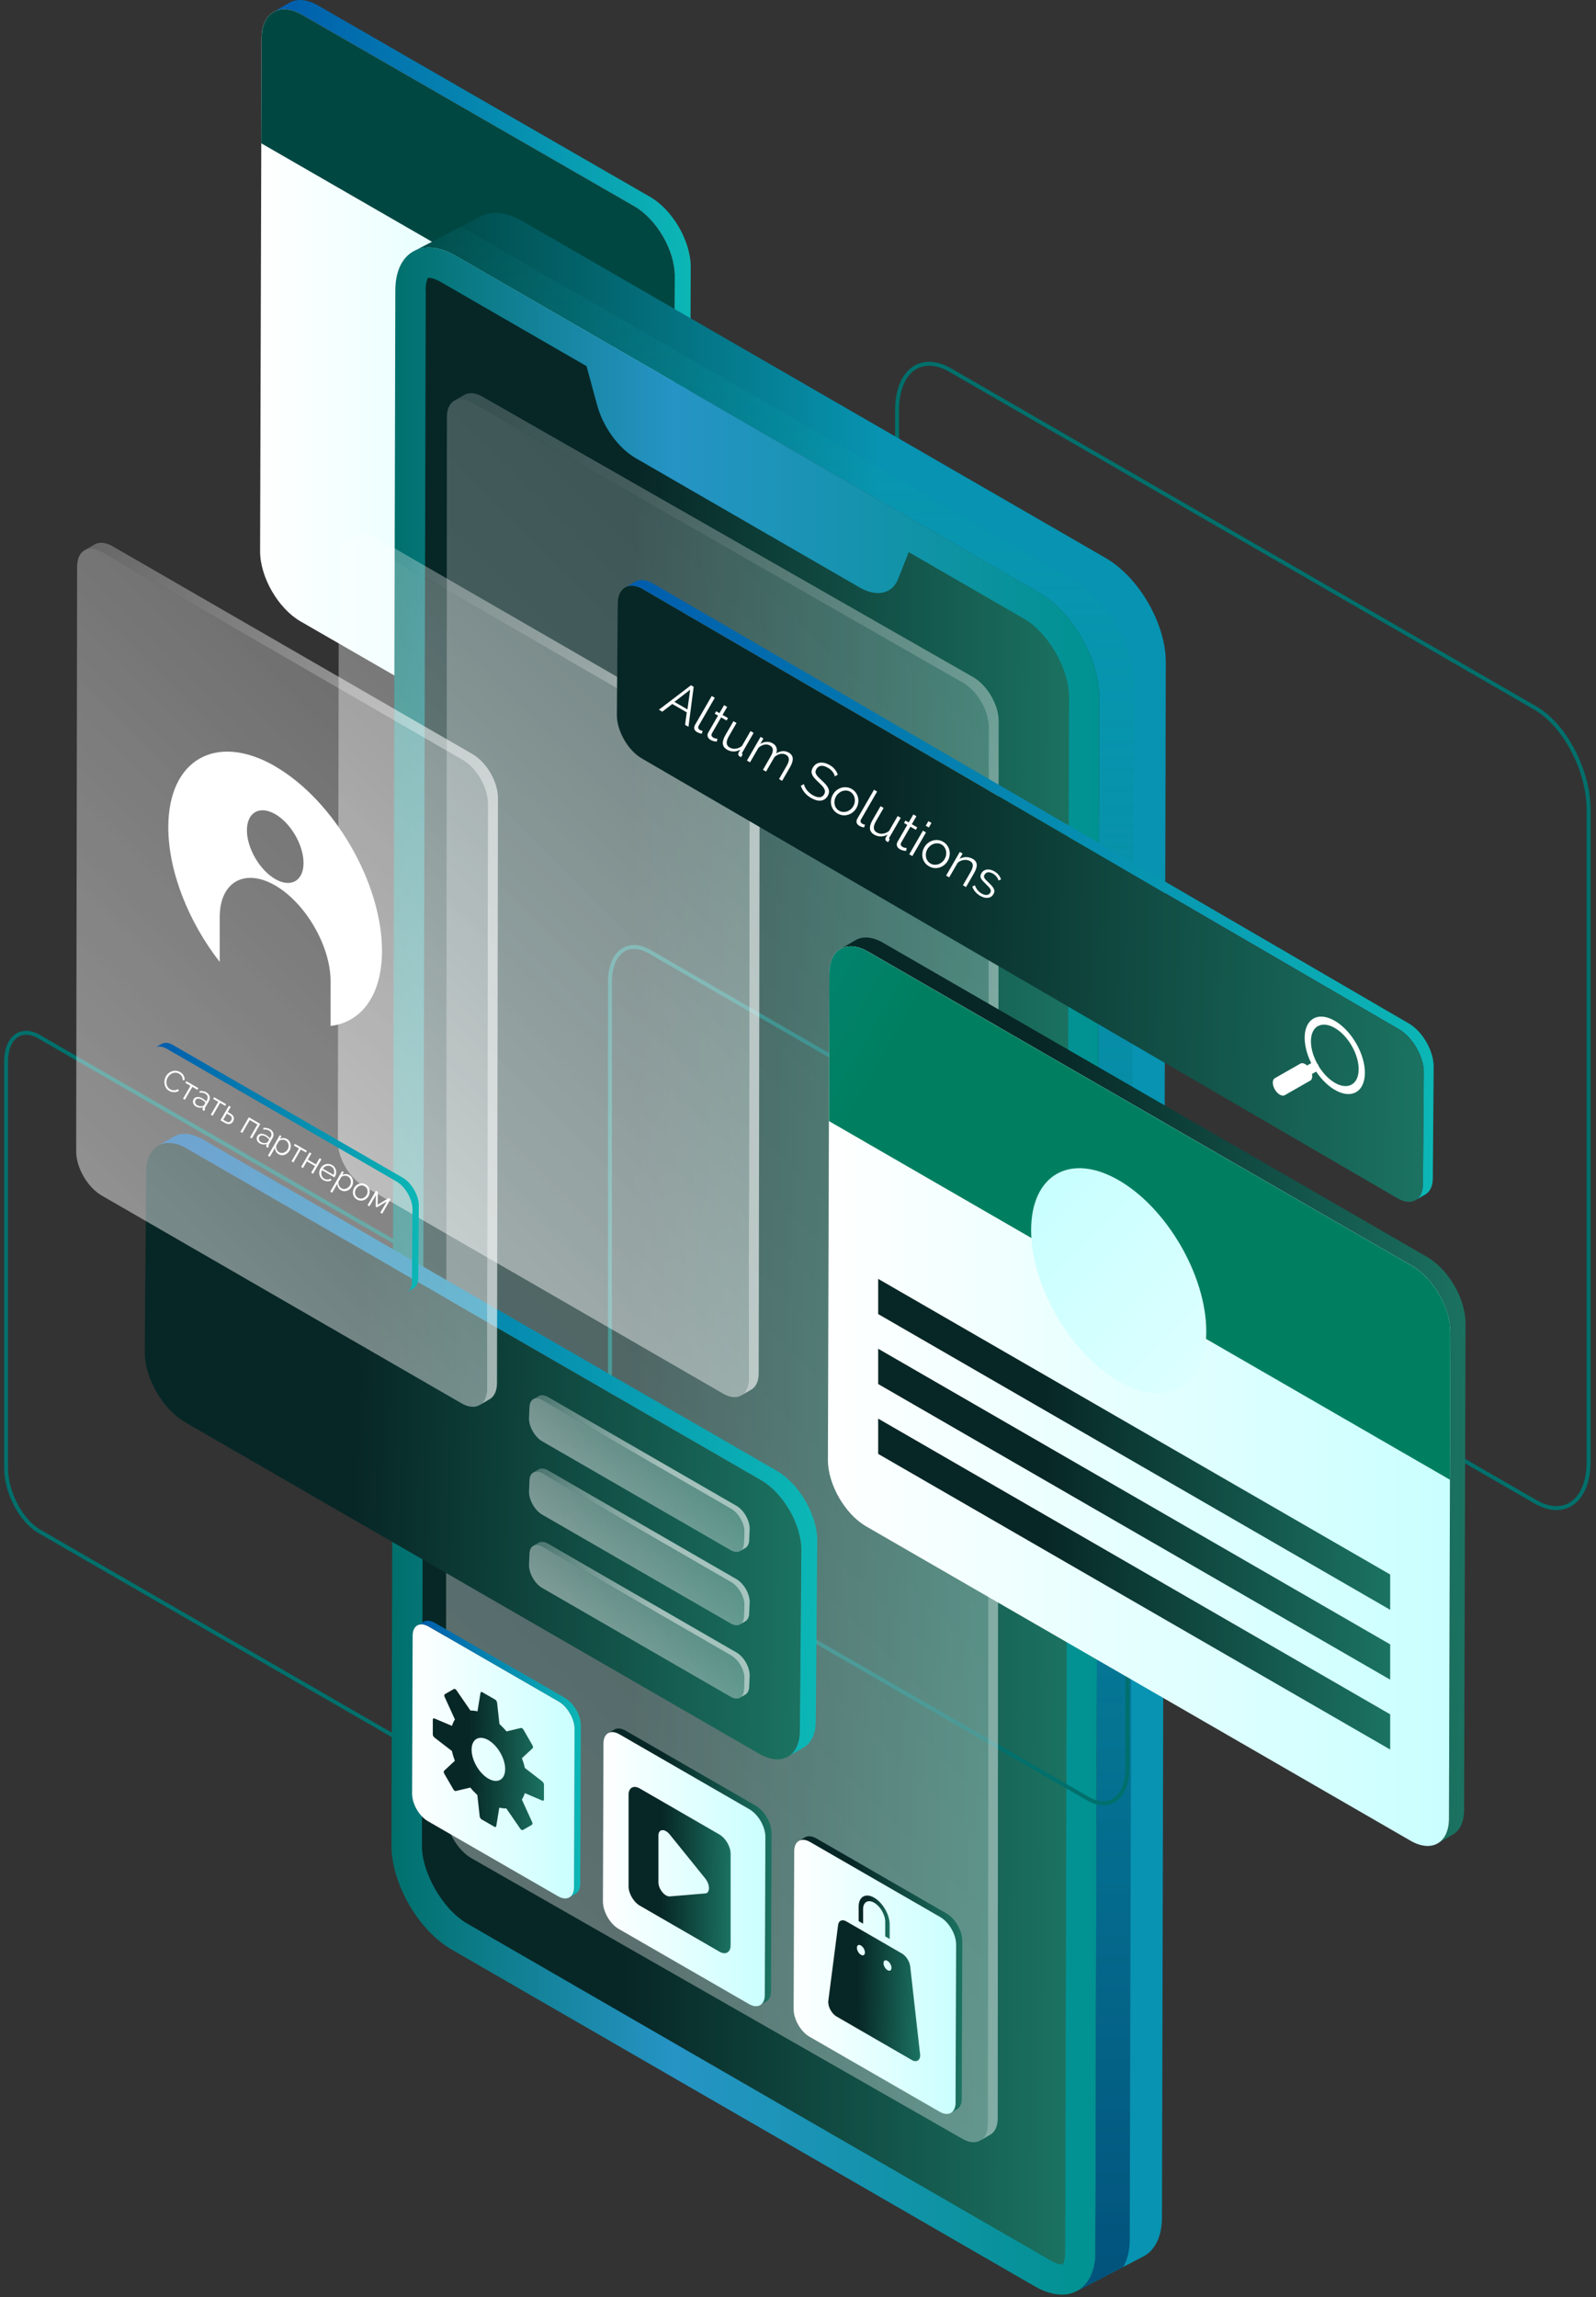 <?xml version="1.0" encoding="UTF-8"?> <svg xmlns="http://www.w3.org/2000/svg" width="262" height="377" viewBox="0 0 262 377" fill="none"><rect x="0" y="0" width="262" height="377" fill="#333333" stroke="none"/><path d="M45.181 125.762C35.49 120.163 27.627 124.642 27.627 135.761C27.627 143.058 31.012 151.398 36.069 157.858V150.497C36.069 144.757 40.162 142.415 45.168 145.31C50.174 148.206 54.267 155.271 54.267 161.011V168.373C59.325 167.768 62.709 163.328 62.709 156.031C62.709 144.911 54.846 131.36 45.155 125.762H45.181ZM45.181 144.268C42.62 142.788 40.535 139.197 40.535 136.263C40.535 133.329 42.607 132.132 45.181 133.612C47.742 135.092 49.827 138.683 49.827 141.617C49.827 144.564 47.755 145.748 45.181 144.268Z" fill="white"></path><path d="M156.001 190.997L252.046 246.452C256.872 249.232 260.785 246.285 260.785 239.85V132.878C260.785 126.444 256.872 118.979 252.046 116.199L156.001 60.745C151.175 57.965 147.263 60.912 147.263 67.347V174.318C147.263 180.753 151.175 188.217 156.001 190.997Z" stroke="#00706C" stroke-width="0.643" stroke-miterlimit="10"></path><path d="M6.444 251.304L66.274 285.846C69.273 287.583 71.718 285.743 71.718 281.727V215.089C71.718 211.087 69.286 206.428 66.274 204.69L6.444 170.149C3.445 168.411 1 170.252 1 174.267V240.905C1 244.908 3.432 249.566 6.444 251.304Z" stroke="#00706C" stroke-width="0.643" stroke-miterlimit="10"></path><path d="M47.497 0.451C48.707 -0.256 50.38 -0.154 52.233 0.915L106.749 32.329C110.429 34.453 113.402 39.587 113.389 43.822L113.145 128.04C113.145 130.137 112.398 131.617 111.202 132.325L108.576 133.844C109.773 133.149 110.519 131.669 110.519 129.558L110.764 45.34C110.764 41.106 107.804 35.971 104.123 33.848L49.608 2.433C47.755 1.365 46.082 1.262 44.872 1.97L47.497 0.451Z" fill="url(#paint0_linear_2041_1192)"></path><path d="M49.621 2.446C45.94 0.323 42.955 2.022 42.942 6.256L42.697 90.474C42.697 94.708 45.657 99.856 49.338 101.979L103.853 133.394C107.534 135.517 110.52 133.805 110.532 129.584L110.777 45.366C110.777 41.132 107.817 35.997 104.136 33.874L49.621 2.459V2.446Z" fill="url(#paint1_linear_2041_1192)"></path><path d="M49.622 2.446L104.137 33.861C107.817 35.984 110.79 41.119 110.777 45.353L110.7 62.611L42.878 23.514L42.955 6.256C42.955 2.022 45.954 0.323 49.634 2.446H49.622Z" fill="url(#paint2_linear_2041_1192)"></path><path d="M78.732 35.611C80.534 34.568 83.03 34.71 85.784 36.306L181.495 91.567C186.978 94.733 191.392 102.391 191.379 108.684L190.748 363.873C190.748 367.001 189.642 369.201 187.853 370.231L176.914 375.919C178.69 374.89 179.796 372.689 179.809 369.562L180.44 114.372C180.453 108.079 176.038 100.422 170.556 97.256L74.845 41.994C72.091 40.398 69.595 40.257 67.793 41.299L78.732 35.611Z" fill="url(#paint3_linear_2041_1192)"></path><path d="M74.845 41.981C69.376 38.828 64.91 41.351 64.897 47.644L64.267 302.833C64.254 309.127 68.681 316.797 74.15 319.95L169.861 375.212C175.343 378.377 179.796 375.842 179.809 369.549L180.44 114.359C180.453 108.066 176.038 100.409 170.556 97.243L74.845 41.981Z" fill="url(#paint4_linear_2041_1192)"></path><path d="M69.865 47.669C69.865 46.292 70.199 45.675 70.251 45.597C70.251 45.597 70.289 45.584 70.392 45.584C70.624 45.584 71.267 45.649 72.361 46.279L96.286 60.088L98.023 66.472C99.001 70.075 101.524 73.55 104.355 75.184L141.11 96.406C143.929 98.041 146.464 97.474 147.442 95.003L149.179 90.615L168.098 101.541C172.062 103.819 175.511 109.816 175.498 114.346L174.867 369.536C174.867 370.913 174.532 371.531 174.481 371.608C174.481 371.608 174.442 371.621 174.339 371.621C174.159 371.621 173.49 371.569 172.37 370.926L76.66 315.664C72.709 313.373 69.247 307.389 69.26 302.859L69.89 47.669H69.865Z" fill="url(#paint5_linear_2041_1192)"></path><path d="M179.822 369.549L180.453 114.359C180.465 108.066 176.051 100.409 170.569 97.243L74.858 41.981C72.104 40.386 69.607 40.244 67.806 41.286L75.695 37.194L176.206 95.235C181.688 98.401 186.102 106.059 186.089 112.352L185.459 367.541C185.459 369.382 185.06 370.887 184.378 372.046L176.952 375.907C178.728 374.877 179.835 372.676 179.848 369.549H179.822Z" fill="url(#paint6_linear_2041_1192)"></path><path d="M106.672 253.659L178.536 295.15C182.139 297.235 185.074 295.022 185.074 290.208V210.173C185.074 205.36 182.152 199.774 178.536 197.689L106.672 156.198C103.069 154.113 100.135 156.327 100.135 161.14V241.176C100.135 245.989 103.056 251.574 106.672 253.659Z" stroke="#00706C" stroke-width="0.643" stroke-miterlimit="10"></path><g opacity="0.46"><path d="M76.222 64.799C76.982 64.362 78.037 64.426 79.195 65.095L159.784 111.142C162.088 112.481 163.954 115.698 163.941 118.349L163.787 347.645C163.787 348.971 163.323 349.897 162.564 350.335L160.917 351.287C161.663 350.85 162.127 349.923 162.139 348.598L162.294 119.301C162.294 116.65 160.441 113.42 158.137 112.095L77.548 66.047C76.39 65.378 75.335 65.314 74.575 65.751L76.222 64.799Z" fill="url(#paint7_linear_2041_1192)"></path><path d="M77.549 66.048C75.245 64.709 73.366 65.777 73.366 68.428L73.212 297.725C73.212 300.376 75.065 303.606 77.369 304.944L157.958 350.992C160.261 352.33 162.14 351.249 162.14 348.598L162.295 119.302C162.295 116.651 160.441 113.42 158.138 112.095L77.549 66.048Z" fill="url(#paint8_linear_2041_1192)"></path></g><path d="M140.468 154.281C141.614 153.611 143.209 153.714 144.96 154.718L234.287 206.286C237.775 208.307 240.593 213.171 240.58 217.187L240.348 297.016C240.348 299.011 239.641 300.414 238.508 301.07L236.024 302.512C237.157 301.855 237.865 300.452 237.865 298.458L238.096 218.628C238.096 214.613 235.291 209.748 231.803 207.728L142.476 156.159C140.726 155.143 139.13 155.053 137.984 155.722L140.468 154.281Z" fill="url(#paint9_linear_2041_1192)"></path><path d="M142.475 156.172C138.987 154.152 136.156 155.774 136.143 159.776L135.911 239.606C135.911 243.621 138.717 248.498 142.204 250.506L231.532 302.074C235.019 304.095 237.851 302.473 237.863 298.458L238.095 218.628C238.095 214.613 235.29 209.748 231.802 207.728L142.475 156.16V156.172Z" fill="url(#paint10_linear_2041_1192)"></path><path d="M142.475 156.172L231.803 207.741C235.29 209.761 238.109 214.626 238.096 218.641L238.031 242.849L136.079 183.983L136.143 159.776C136.143 155.761 138.988 154.152 142.475 156.172Z" fill="url(#paint11_linear_2041_1192)"></path><path d="M228.211 264.186L144.16 215.655V209.877L228.211 258.395V264.186Z" fill="url(#paint12_linear_2041_1192)"></path><path d="M228.211 275.653L144.16 227.135V221.344L228.211 269.862V275.653Z" fill="url(#paint13_linear_2041_1192)"></path><path d="M228.211 287.12L144.16 238.602V232.811L228.211 281.341V287.12Z" fill="url(#paint14_linear_2041_1192)"></path><path d="M198.019 218.487C198.019 227.598 191.584 231.266 183.644 226.684C175.703 222.103 169.269 210.997 169.269 201.885C169.269 192.773 175.703 189.105 183.644 193.687C191.584 198.269 198.019 209.375 198.019 218.487Z" fill="url(#paint15_linear_2041_1192)"></path><g opacity="0.61"><path d="M58.474 87.771C59.234 87.333 60.289 87.398 61.447 88.067L120.544 122.184C122.848 123.522 124.714 126.74 124.701 129.391L124.547 225.372C124.547 226.697 124.083 227.624 123.324 228.061L121.677 229.014C122.423 228.576 122.886 227.65 122.899 226.324L123.054 130.343C123.054 127.692 121.2 124.462 118.897 123.136L59.8 89.019C58.642 88.35 57.586 88.286 56.827 88.723L58.474 87.771Z" fill="url(#paint16_linear_2041_1192)"></path><path d="M59.801 89.019C57.497 87.681 55.618 88.749 55.618 91.4L55.464 187.381C55.464 190.032 57.317 193.262 59.621 194.601L118.718 228.718C121.021 230.056 122.9 228.975 122.9 226.324L123.055 130.343C123.055 127.692 121.201 124.462 118.898 123.136L59.801 89.019Z" fill="url(#paint17_linear_2041_1192)"></path></g><path d="M28.553 186.519C29.763 185.811 31.436 185.914 33.289 186.982L127.52 241.381C131.2 243.505 134.173 248.64 134.16 252.874L133.916 282.474C133.916 284.572 133.169 286.052 131.973 286.759L129.347 288.278C130.544 287.583 131.29 286.103 131.29 283.992L131.535 254.393C131.535 250.158 128.575 245.024 124.894 242.9L30.664 188.501C28.811 187.432 27.137 187.33 25.928 188.037L28.553 186.519Z" fill="url(#paint18_linear_2041_1192)"></path><path d="M30.677 188.501C26.996 186.377 24.01 188.076 23.997 192.31L23.753 221.91C23.753 226.144 26.713 231.292 30.394 233.416L124.624 287.815C128.305 289.938 131.291 288.227 131.303 284.006L131.548 254.406C131.548 250.172 128.588 245.037 124.907 242.913L30.677 188.514V188.501Z" fill="url(#paint19_linear_2041_1192)"></path><g opacity="0.61"><path d="M88.409 229.117C88.808 228.885 89.361 228.924 89.966 229.271L120.892 247.121C122.101 247.816 123.08 249.502 123.067 250.892L122.989 252.642C122.989 253.337 122.745 253.813 122.346 254.045L121.484 254.547C121.883 254.315 122.114 253.839 122.127 253.144L122.204 251.394C122.204 250.004 121.239 248.318 120.03 247.623L89.104 229.773C88.499 229.426 87.946 229.387 87.547 229.619L88.409 229.117Z" fill="url(#paint20_linear_2041_1192)"></path><path d="M89.105 229.773C87.895 229.078 86.917 229.631 86.917 231.021L86.84 232.771C86.84 234.161 87.805 235.847 89.015 236.542L119.94 254.392C121.15 255.087 122.128 254.534 122.128 253.144L122.205 251.394C122.205 250.004 121.24 248.318 120.03 247.623L89.105 229.773Z" fill="url(#paint21_linear_2041_1192)"></path></g><g opacity="0.61"><path d="M88.409 241.15C88.808 240.918 89.361 240.957 89.966 241.304L120.892 259.154C122.101 259.849 123.08 261.535 123.067 262.925L122.989 264.675C122.989 265.37 122.745 265.847 122.346 266.078L121.484 266.58C121.883 266.348 122.114 265.872 122.127 265.177L122.204 263.427C122.204 262.037 121.239 260.351 120.03 259.656L89.104 241.806C88.499 241.459 87.946 241.42 87.547 241.652L88.409 241.15Z" fill="url(#paint22_linear_2041_1192)"></path><path d="M89.105 241.806C87.895 241.111 86.917 241.665 86.917 243.054L86.84 244.805C86.84 246.195 87.805 247.88 89.015 248.575L119.94 266.425C121.15 267.12 122.128 266.567 122.128 265.177L122.205 263.427C122.205 262.037 121.24 260.351 120.03 259.656L89.105 241.806Z" fill="url(#paint23_linear_2041_1192)"></path></g><g opacity="0.61"><path d="M88.409 253.183C88.808 252.951 89.361 252.99 89.966 253.337L120.892 271.187C122.101 271.882 123.08 273.568 123.067 274.958L122.989 276.708C122.989 277.403 122.745 277.879 122.346 278.111L121.484 278.613C121.883 278.381 122.114 277.905 122.127 277.21L122.204 275.46C122.204 274.07 121.239 272.384 120.03 271.689L89.104 253.839C88.499 253.492 87.946 253.453 87.547 253.685L88.409 253.183Z" fill="url(#paint24_linear_2041_1192)"></path><path d="M89.105 253.839C87.895 253.144 86.917 253.697 86.917 255.087L86.84 256.837C86.84 258.227 87.805 259.913 89.015 260.608L119.94 278.458C121.15 279.153 122.128 278.6 122.128 277.21L122.205 275.46C122.205 274.07 121.24 272.384 120.03 271.689L89.105 253.839Z" fill="url(#paint25_linear_2041_1192)"></path></g><g opacity="0.61"><path d="M15.515 89.354C16.275 88.916 17.33 88.981 18.488 89.65L77.585 123.767C79.889 125.105 81.755 128.323 81.742 130.974L81.588 226.955C81.588 228.28 81.124 229.207 80.365 229.644L78.718 230.597C79.464 230.159 79.927 229.233 79.94 227.907L80.095 131.926C80.095 129.275 78.241 126.045 75.938 124.719L16.841 90.602C15.683 89.933 14.627 89.869 13.868 90.306L15.515 89.354Z" fill="url(#paint26_linear_2041_1192)"></path><path d="M16.842 90.602C14.538 89.264 12.659 90.332 12.659 92.983L12.505 188.964C12.505 191.615 14.358 194.845 16.662 196.184L75.758 230.301C78.062 231.639 79.941 230.558 79.941 227.907L80.096 131.926C80.096 129.275 78.242 126.045 75.939 124.719L16.842 90.602Z" fill="url(#paint27_linear_2041_1192)"></path></g><path d="M26.534 171.32C27.023 171.037 27.692 171.075 28.425 171.513L66.107 193.275C67.575 194.125 68.771 196.184 68.758 197.87L68.668 209.71C68.668 210.546 68.372 211.138 67.896 211.421L66.854 212.026C67.33 211.743 67.626 211.151 67.626 210.315L67.716 198.475C67.716 196.789 66.532 194.73 65.065 193.88L27.383 172.118C26.637 171.693 25.967 171.655 25.491 171.925L26.534 171.32Z" fill="url(#paint28_linear_2041_1192)"></path><path d="M104.239 95.467C104.985 95.029 106.028 95.094 107.173 95.75L231.248 167.948C233.526 169.261 235.353 172.44 235.353 175.052L235.212 193.353C235.212 194.652 234.748 195.566 234.015 196.004L232.393 196.943C233.14 196.518 233.59 195.592 233.59 194.292L233.732 175.992C233.732 173.379 231.904 170.2 229.626 168.888L105.551 96.69C104.406 96.033 103.364 95.969 102.617 96.406L104.239 95.467Z" fill="url(#paint29_linear_2041_1192)"></path><path d="M105.538 96.703C103.26 95.39 101.42 96.445 101.407 99.058L101.266 117.358C101.266 119.971 103.093 123.162 105.371 124.475L229.446 196.673C231.724 197.986 233.564 196.93 233.577 194.318L233.719 176.017C233.719 173.405 231.891 170.226 229.613 168.913L105.538 96.716V96.703Z" fill="url(#paint30_linear_2041_1192)"></path><path d="M132.154 301.52C132.63 301.25 133.286 301.289 134.007 301.701L155.37 314.017C156.812 314.853 157.97 316.861 157.97 318.521L157.88 344.466C157.88 345.29 157.584 345.869 157.12 346.139L156.091 346.731C156.554 346.461 156.85 345.882 156.85 345.058L156.94 319.113C156.94 317.453 155.782 315.445 154.341 314.609L132.977 302.293C132.257 301.868 131.6 301.829 131.124 302.112L132.154 301.52Z" fill="url(#paint31_linear_2041_1192)"></path><path d="M132.99 302.306C131.548 301.469 130.377 302.138 130.377 303.799L130.287 329.744C130.287 331.404 131.445 333.424 132.887 334.248L154.25 346.564C155.692 347.401 156.863 346.731 156.863 345.071L156.953 319.126C156.953 317.466 155.794 315.458 154.353 314.622L132.99 302.306Z" fill="url(#paint32_linear_2041_1192)"></path><path d="M100.842 283.838C101.318 283.568 101.975 283.606 102.695 284.018L124.059 296.334C125.5 297.171 126.658 299.178 126.658 300.838L126.568 326.783C126.568 327.607 126.272 328.186 125.809 328.456L124.779 329.048C125.243 328.778 125.539 328.199 125.539 327.375L125.629 301.43C125.629 299.77 124.47 297.763 123.029 296.926L101.666 284.61C100.945 284.185 100.289 284.147 99.812 284.43L100.842 283.838Z" fill="url(#paint33_linear_2041_1192)"></path><path d="M101.678 284.623C100.237 283.787 99.066 284.456 99.066 286.116L98.976 312.061C98.976 313.721 100.134 315.742 101.575 316.565L122.939 328.881C124.38 329.718 125.551 329.049 125.551 327.389L125.641 301.444C125.641 299.783 124.483 297.776 123.042 296.939L101.678 284.623Z" fill="url(#paint34_linear_2041_1192)"></path><path d="M69.531 266.155C70.007 265.885 70.663 265.924 71.384 266.335L92.747 278.652C94.189 279.488 95.347 281.496 95.347 283.156L95.257 309.101C95.257 309.924 94.961 310.504 94.497 310.774L93.468 311.366C93.931 311.096 94.227 310.516 94.227 309.693L94.317 283.748C94.317 282.088 93.159 280.08 91.718 279.243L70.354 266.927C69.633 266.503 68.977 266.464 68.501 266.747L69.531 266.155Z" fill="url(#paint35_linear_2041_1192)"></path><path d="M70.354 266.941C68.913 266.104 67.742 266.773 67.742 268.433L67.651 294.378C67.651 296.039 68.81 298.059 70.251 298.883L91.614 311.199C93.056 312.035 94.227 311.366 94.227 309.706L94.317 283.761C94.317 282.101 93.159 280.093 91.717 279.257L70.354 266.941Z" fill="url(#paint36_linear_2041_1192)"></path><path d="M113.434 112.46L113.874 112.714L113.018 119.272L112.467 118.954L112.736 116.904L110.36 115.532L108.727 116.795L108.168 116.472L113.434 112.46ZM112.853 116.426L113.298 113.196L110.708 115.187L112.853 116.426ZM116.834 114.224L117.34 114.517L114.708 119.076C114.625 119.22 114.599 119.357 114.629 119.487C114.663 119.612 114.752 119.717 114.896 119.8C114.95 119.831 115.019 119.861 115.102 119.889C115.186 119.917 115.267 119.938 115.345 119.95L115.198 120.411C115.081 120.397 114.946 120.362 114.792 120.306C114.644 120.254 114.52 120.199 114.421 120.141C114.187 120.007 114.041 119.836 113.981 119.629C113.925 119.418 113.965 119.193 114.103 118.955L116.834 114.224ZM117.671 121.71C117.633 121.708 117.577 121.702 117.503 121.692C117.434 121.686 117.355 121.673 117.266 121.655C117.177 121.637 117.08 121.61 116.974 121.576C116.868 121.541 116.763 121.494 116.659 121.433C116.55 121.37 116.454 121.295 116.372 121.208C116.29 121.121 116.229 121.026 116.188 120.924C116.151 120.816 116.137 120.702 116.147 120.582C116.157 120.462 116.198 120.34 116.269 120.215L117.874 117.437L117.337 117.127L117.57 116.725L118.106 117.035L118.863 115.724L119.369 116.016L118.612 117.327L119.506 117.843L119.274 118.246L118.38 117.729L116.858 120.366C116.784 120.516 116.773 120.652 116.822 120.773C116.879 120.892 116.967 120.986 117.086 121.054C117.23 121.138 117.37 121.188 117.505 121.207C117.643 121.22 117.732 121.226 117.774 121.223L117.671 121.71ZM119.368 123.037C118.946 122.793 118.71 122.472 118.662 122.074C118.622 121.673 118.763 121.195 119.084 120.639L120.4 118.359L120.906 118.652L119.642 120.842C119.135 121.721 119.181 122.334 119.782 122.681C119.931 122.767 120.092 122.826 120.265 122.86C120.437 122.893 120.61 122.897 120.784 122.872C120.963 122.849 121.137 122.8 121.305 122.726C121.479 122.654 121.643 122.553 121.798 122.424L123.208 119.981L123.715 120.273L121.853 123.498C121.772 123.638 121.792 123.741 121.911 123.81L121.653 124.257C121.588 124.233 121.535 124.209 121.495 124.186C121.46 124.166 121.436 124.152 121.421 124.143C121.304 124.069 121.232 123.971 121.203 123.849C121.175 123.726 121.199 123.598 121.277 123.464L121.535 123.017C121.191 123.222 120.824 123.325 120.433 123.325C120.051 123.322 119.695 123.226 119.368 123.037ZM128.392 128.148L127.886 127.856L129.137 125.688C129.398 125.236 129.518 124.862 129.498 124.565C129.477 124.269 129.325 124.039 129.042 123.875C128.893 123.789 128.736 123.735 128.57 123.712C128.409 123.692 128.243 123.699 128.072 123.732C127.905 123.768 127.739 123.832 127.575 123.922C127.413 124.007 127.262 124.119 127.123 124.257L125.755 126.626L125.249 126.333L126.5 124.166C126.767 123.704 126.891 123.328 126.872 123.04C126.854 122.751 126.7 122.523 126.412 122.357C126.119 122.188 125.8 122.139 125.454 122.211C125.108 122.282 124.789 122.456 124.498 122.731L123.126 125.108L122.619 124.815L124.86 120.934L125.322 121.201L124.814 122.08C125.145 121.874 125.487 121.763 125.84 121.748C126.196 121.729 126.53 121.809 126.843 121.99C127.171 122.179 127.378 122.421 127.466 122.717C127.559 123.015 127.541 123.326 127.414 123.65C128.161 123.194 128.852 123.149 129.487 123.516C129.706 123.643 129.867 123.788 129.97 123.954C130.078 124.122 130.134 124.307 130.137 124.507C130.148 124.706 130.113 124.921 130.033 125.152C129.96 125.382 129.85 125.623 129.704 125.876L128.392 128.148ZM137.04 127.41C136.989 127.156 136.869 126.904 136.681 126.657C136.493 126.409 136.24 126.193 135.922 126.01C135.455 125.74 135.064 125.633 134.747 125.689C134.433 125.739 134.189 125.916 134.014 126.219C133.922 126.378 133.873 126.525 133.868 126.661C133.87 126.795 133.909 126.933 133.985 127.077C134.061 127.22 134.176 127.372 134.328 127.533C134.485 127.696 134.675 127.879 134.896 128.079C135.145 128.302 135.359 128.516 135.54 128.719C135.725 128.926 135.865 129.132 135.958 129.338C136.053 129.539 136.098 129.743 136.09 129.951C136.083 130.158 136.01 130.381 135.873 130.62C135.732 130.863 135.563 131.047 135.366 131.171C135.168 131.296 134.951 131.369 134.713 131.39C134.475 131.412 134.223 131.385 133.955 131.31C133.69 131.23 133.418 131.11 133.14 130.949C132.321 130.476 131.761 129.812 131.46 128.956L131.966 128.682C132.003 128.836 132.06 128.995 132.138 129.159C132.22 129.325 132.321 129.489 132.44 129.651C132.566 129.81 132.71 129.962 132.871 130.108C133.034 130.249 133.218 130.378 133.422 130.496C133.844 130.739 134.215 130.854 134.534 130.84C134.861 130.824 135.114 130.662 135.292 130.354C135.386 130.19 135.43 130.033 135.424 129.884C135.425 129.732 135.382 129.578 135.294 129.421C135.208 129.259 135.083 129.091 134.919 128.917C134.755 128.743 134.558 128.55 134.33 128.338C134.089 128.113 133.884 127.906 133.716 127.716C133.547 127.526 133.421 127.337 133.337 127.15C133.254 126.962 133.216 126.775 133.225 126.588C133.241 126.399 133.311 126.197 133.434 125.984C133.575 125.741 133.744 125.55 133.943 125.413C134.149 125.274 134.372 125.191 134.613 125.164C134.856 125.133 135.111 125.151 135.376 125.218C135.645 125.28 135.918 125.392 136.196 125.552C136.549 125.756 136.83 125.991 137.04 126.258C137.258 126.523 137.423 126.817 137.535 127.139L137.04 127.41ZM137.499 133.505C137.216 133.342 136.988 133.14 136.814 132.901C136.644 132.657 136.525 132.393 136.457 132.109C136.394 131.828 136.386 131.539 136.432 131.241C136.478 130.943 136.579 130.66 136.734 130.392C136.891 130.119 137.088 129.888 137.323 129.699C137.562 129.513 137.82 129.377 138.095 129.29C138.375 129.207 138.663 129.178 138.959 129.204C139.256 129.229 139.543 129.322 139.821 129.483C140.099 129.643 140.323 129.845 140.494 130.089C140.669 130.336 140.788 130.6 140.851 130.882C140.919 131.166 140.929 131.457 140.883 131.755C140.842 132.055 140.743 132.342 140.585 132.615C140.43 132.883 140.235 133.112 140 133.301C139.766 133.49 139.508 133.626 139.228 133.709C138.953 133.795 138.665 133.824 138.364 133.796C138.07 133.766 137.782 133.669 137.499 133.505ZM137.243 130.696C137.117 130.914 137.037 131.14 137.003 131.371C136.971 131.598 136.976 131.819 137.017 132.035C137.065 132.249 137.151 132.444 137.274 132.621C137.402 132.801 137.563 132.946 137.757 133.058C137.95 133.17 138.155 133.235 138.369 133.253C138.592 133.269 138.808 133.245 139.017 133.18C139.23 133.111 139.427 133.003 139.611 132.857C139.794 132.712 139.949 132.53 140.075 132.311C140.199 132.097 140.277 131.875 140.312 131.643C140.349 131.406 140.343 131.181 140.295 130.968C140.249 130.749 140.162 130.55 140.034 130.37C139.914 130.188 139.757 130.041 139.563 129.93C139.369 129.818 139.164 129.755 138.946 129.742C138.731 129.724 138.518 129.75 138.306 129.819C138.093 129.889 137.894 129.999 137.708 130.15C137.524 130.295 137.37 130.477 137.243 130.696ZM143.48 129.609L143.987 129.901L141.355 134.46C141.271 134.604 141.245 134.741 141.276 134.871C141.31 134.997 141.398 135.101 141.542 135.184C141.597 135.216 141.666 135.246 141.749 135.274C141.832 135.302 141.913 135.322 141.992 135.334L141.845 135.796C141.727 135.781 141.592 135.746 141.439 135.69C141.29 135.638 141.166 135.583 141.067 135.526C140.834 135.391 140.687 135.22 140.628 135.014C140.571 134.802 140.611 134.577 140.749 134.339L143.48 129.609ZM143.519 136.981C143.097 136.737 142.862 136.416 142.814 136.018C142.774 135.617 142.914 135.139 143.235 134.582L144.551 132.303L145.058 132.595L143.793 134.785C143.286 135.664 143.333 136.277 143.933 136.624C144.082 136.71 144.243 136.77 144.416 136.804C144.589 136.837 144.762 136.841 144.935 136.815C145.114 136.793 145.288 136.744 145.457 136.669C145.631 136.598 145.795 136.497 145.949 136.368L147.36 133.924L147.866 134.217L146.004 137.442C145.924 137.581 145.943 137.685 146.062 137.754L145.804 138.201C145.739 138.176 145.686 138.153 145.647 138.13C145.612 138.11 145.587 138.095 145.572 138.087C145.456 138.013 145.383 137.915 145.355 137.792C145.326 137.67 145.35 137.542 145.428 137.408L145.686 136.961C145.342 137.166 144.975 137.269 144.585 137.268C144.202 137.266 143.847 137.17 143.519 136.981ZM148.74 139.648C148.702 139.646 148.646 139.64 148.572 139.63C148.503 139.623 148.424 139.611 148.335 139.593C148.246 139.575 148.149 139.548 148.043 139.514C147.937 139.479 147.832 139.432 147.728 139.371C147.619 139.308 147.523 139.233 147.441 139.146C147.359 139.059 147.298 138.964 147.258 138.861C147.221 138.754 147.207 138.64 147.217 138.52C147.226 138.4 147.267 138.278 147.339 138.153L148.943 135.375L148.407 135.065L148.639 134.663L149.175 134.973L149.932 133.662L150.439 133.954L149.682 135.265L150.576 135.781L150.343 136.183L149.45 135.667L147.927 138.304C147.854 138.454 147.842 138.589 147.891 138.711C147.948 138.83 148.036 138.924 148.156 138.992C148.3 139.076 148.439 139.126 148.574 139.145C148.712 139.158 148.802 139.163 148.843 139.161L148.74 139.648ZM149.266 140.2L151.507 136.319L152.013 136.611L149.772 140.492L149.266 140.2ZM151.975 135.507L152.405 134.762L152.912 135.054L152.482 135.799L151.975 135.507ZM152.499 142.165C152.216 142.002 151.988 141.801 151.814 141.562C151.644 141.318 151.525 141.054 151.457 140.77C151.394 140.488 151.386 140.199 151.432 139.901C151.478 139.603 151.579 139.32 151.734 139.052C151.891 138.779 152.088 138.548 152.323 138.359C152.562 138.173 152.82 138.037 153.095 137.951C153.375 137.867 153.663 137.838 153.959 137.864C154.256 137.889 154.543 137.982 154.821 138.143C155.099 138.303 155.323 138.506 155.494 138.75C155.669 138.997 155.788 139.261 155.851 139.542C155.919 139.826 155.929 140.117 155.883 140.415C155.842 140.715 155.743 141.002 155.585 141.275C155.43 141.544 155.235 141.772 155 141.961C154.766 142.15 154.508 142.286 154.228 142.369C153.953 142.456 153.665 142.485 153.364 142.456C153.07 142.426 152.782 142.329 152.499 142.165ZM152.243 139.356C152.117 139.575 152.037 139.8 152.003 140.032C151.971 140.258 151.976 140.48 152.017 140.695C152.065 140.909 152.151 141.104 152.274 141.281C152.402 141.461 152.563 141.607 152.757 141.718C152.95 141.83 153.155 141.895 153.369 141.913C153.592 141.929 153.808 141.905 154.017 141.84C154.23 141.771 154.427 141.663 154.611 141.518C154.794 141.372 154.949 141.19 155.075 140.971C155.199 140.758 155.277 140.535 155.312 140.303C155.349 140.067 155.343 139.842 155.295 139.628C155.249 139.409 155.162 139.21 155.034 139.03C154.914 138.849 154.757 138.702 154.563 138.59C154.369 138.478 154.164 138.416 153.946 138.403C153.731 138.384 153.518 138.41 153.306 138.48C153.093 138.549 152.894 138.659 152.708 138.81C152.524 138.956 152.37 139.138 152.243 139.356ZM158.581 145.578L158.074 145.285L159.326 143.117C159.593 142.656 159.717 142.28 159.698 141.991C159.684 141.705 159.536 141.481 159.253 141.317C159.104 141.231 158.939 141.173 158.759 141.141C158.578 141.11 158.395 141.107 158.208 141.131C158.027 141.159 157.846 141.214 157.666 141.295C157.49 141.372 157.333 141.477 157.197 141.61L155.825 143.986L155.318 143.694L157.559 139.813L158.021 140.08L157.513 140.959C157.836 140.767 158.193 140.669 158.587 140.665C158.985 140.663 159.358 140.762 159.706 140.963C159.919 141.086 160.078 141.231 160.181 141.396C160.284 141.562 160.338 141.742 160.345 141.938C160.351 142.133 160.314 142.347 160.233 142.578C160.152 142.81 160.039 143.052 159.893 143.306L158.581 145.578ZM160.907 147.02C160.604 146.845 160.337 146.625 160.106 146.359C159.876 146.093 159.71 145.806 159.611 145.497L160.04 145.288C160.155 145.592 160.298 145.854 160.47 146.073C160.647 146.294 160.865 146.479 161.123 146.628C161.436 146.809 161.72 146.89 161.975 146.872C162.239 146.852 162.438 146.725 162.572 146.492C162.635 146.382 162.662 146.279 162.653 146.18C162.646 146.077 162.609 145.97 162.541 145.858C162.478 145.749 162.384 145.631 162.258 145.505C162.14 145.378 161.997 145.235 161.829 145.079C161.637 144.895 161.475 144.729 161.342 144.58C161.21 144.43 161.109 144.289 161.04 144.157C160.976 144.027 160.945 143.897 160.948 143.766C160.958 143.633 161.008 143.49 161.097 143.336C161.209 143.142 161.345 142.992 161.506 142.886C161.671 142.783 161.846 142.722 162.029 142.702C162.221 142.68 162.418 142.694 162.62 142.745C162.827 142.798 163.031 142.883 163.229 142.997C163.527 143.169 163.769 143.375 163.955 143.615C164.144 143.85 164.267 144.09 164.324 144.335L163.906 144.491C163.848 144.259 163.737 144.045 163.571 143.85C163.41 143.658 163.218 143.498 162.995 143.369C162.861 143.291 162.728 143.234 162.597 143.198C162.468 143.157 162.342 143.141 162.218 143.149C162.099 143.159 161.988 143.198 161.884 143.263C161.782 143.324 161.696 143.416 161.624 143.541C161.564 143.645 161.533 143.739 161.53 143.824C161.528 143.909 161.552 143.999 161.603 144.094C161.656 144.185 161.731 144.284 161.827 144.393C161.932 144.499 162.059 144.623 162.21 144.763C162.424 144.966 162.608 145.151 162.762 145.32C162.916 145.488 163.033 145.648 163.111 145.799C163.194 145.953 163.235 146.106 163.234 146.258C163.232 146.409 163.184 146.567 163.09 146.731C162.883 147.088 162.583 147.293 162.19 147.343C161.796 147.394 161.369 147.286 160.907 147.02Z" fill="white"></path><path d="M27.243 176.627C27.349 176.444 27.485 176.28 27.652 176.136C27.824 175.991 28.012 175.883 28.218 175.811C28.424 175.738 28.642 175.71 28.874 175.726C29.107 175.738 29.338 175.81 29.567 175.943C29.839 176.1 30.036 176.295 30.156 176.529C30.28 176.764 30.331 177.007 30.308 177.258L29.988 177.267C29.997 177.139 29.985 177.02 29.954 176.91C29.925 176.802 29.882 176.703 29.827 176.613C29.772 176.524 29.706 176.446 29.63 176.38C29.556 176.31 29.477 176.251 29.394 176.203C29.211 176.097 29.028 176.041 28.844 176.035C28.661 176.028 28.486 176.057 28.319 176.121C28.155 176.187 28.005 176.281 27.869 176.405C27.735 176.526 27.623 176.663 27.533 176.818C27.436 176.987 27.371 177.165 27.339 177.353C27.31 177.542 27.311 177.726 27.342 177.904C27.377 178.081 27.443 178.245 27.539 178.395C27.639 178.545 27.771 178.667 27.934 178.761C28.02 178.811 28.113 178.851 28.214 178.882C28.318 178.912 28.426 178.928 28.535 178.931C28.649 178.931 28.762 178.918 28.873 178.891C28.986 178.861 29.095 178.809 29.202 178.737L29.377 179.01C29.262 179.096 29.134 179.158 28.994 179.196C28.856 179.23 28.715 179.246 28.572 179.244C28.428 179.241 28.286 179.22 28.145 179.18C28.006 179.142 27.878 179.09 27.761 179.022C27.552 178.901 27.387 178.745 27.265 178.552C27.143 178.36 27.061 178.154 27.02 177.936C26.98 177.714 26.978 177.489 27.014 177.262C27.054 177.033 27.13 176.822 27.243 176.627ZM30.35 180.483L30.048 180.308L31.27 178.192L30.432 177.708L30.588 177.437L32.567 178.58L32.41 178.85L31.572 178.366L30.35 180.483ZM32.156 181.586C32.043 181.521 31.948 181.441 31.871 181.348C31.8 181.254 31.746 181.152 31.712 181.043C31.68 180.935 31.671 180.825 31.682 180.714C31.695 180.599 31.732 180.49 31.792 180.386C31.852 180.282 31.931 180.2 32.032 180.14C32.132 180.08 32.244 180.043 32.37 180.03C32.495 180.017 32.629 180.029 32.771 180.066C32.914 180.1 33.059 180.159 33.205 180.244C33.328 180.314 33.445 180.396 33.558 180.49C33.671 180.584 33.765 180.678 33.84 180.775L33.964 180.559C34.085 180.349 34.122 180.148 34.073 179.957C34.027 179.763 33.898 179.605 33.687 179.483C33.565 179.413 33.426 179.365 33.269 179.34C33.113 179.315 32.942 179.31 32.758 179.326L32.767 179.056C33.196 179.027 33.555 179.095 33.845 179.263C34.144 179.436 34.331 179.656 34.405 179.922C34.479 180.189 34.43 180.47 34.259 180.767L33.638 181.843C33.589 181.929 33.602 181.993 33.678 182.037L33.52 182.312C33.462 182.291 33.42 182.273 33.393 182.257C33.313 182.211 33.262 182.155 33.239 182.089C33.219 182.025 33.228 181.957 33.266 181.885L33.365 181.692C33.172 181.772 32.97 181.801 32.758 181.781C32.549 181.762 32.348 181.697 32.156 181.586ZM32.367 181.39C32.528 181.483 32.694 181.538 32.864 181.555C33.036 181.573 33.187 181.552 33.315 181.492C33.359 181.48 33.395 181.463 33.425 181.439C33.46 181.414 33.485 181.388 33.501 181.361L33.726 180.972C33.645 180.872 33.554 180.779 33.453 180.692C33.356 180.607 33.249 180.531 33.133 180.464C32.913 180.337 32.708 180.28 32.518 180.292C32.327 180.305 32.189 180.386 32.103 180.535C32.06 180.609 32.034 180.685 32.025 180.765C32.018 180.847 32.025 180.926 32.046 181.003C32.072 181.079 32.111 181.151 32.166 181.219C32.22 181.287 32.287 181.344 32.367 181.39ZM34.909 183.114L34.606 182.94L35.828 180.823L34.99 180.339L35.146 180.069L37.125 181.212L36.969 181.482L36.131 180.998L34.909 183.114ZM37.568 181.467L37.874 181.644L37.385 182.492L37.903 182.791C38.013 182.854 38.107 182.931 38.185 183.021C38.264 183.111 38.321 183.209 38.357 183.316C38.393 183.422 38.405 183.537 38.391 183.659C38.379 183.778 38.337 183.901 38.265 184.026C38.193 184.151 38.107 184.25 38.008 184.323C37.91 184.393 37.806 184.439 37.696 184.461C37.586 184.483 37.472 184.482 37.355 184.459C37.238 184.436 37.124 184.393 37.014 184.33L36.19 183.854L37.568 181.467ZM37.168 184.064C37.326 184.156 37.474 184.182 37.611 184.143C37.752 184.102 37.868 184.004 37.958 183.849C38.048 183.693 38.074 183.545 38.037 183.405C38.001 183.263 37.905 183.146 37.749 183.056L37.232 182.758L36.65 183.765L37.168 184.064ZM41.347 186.831L41.044 186.657L42.266 184.54L40.997 183.808L39.776 185.924L39.469 185.747L40.847 183.36L42.725 184.445L41.347 186.831ZM42.619 187.627C42.506 187.562 42.411 187.482 42.334 187.389C42.263 187.295 42.21 187.193 42.175 187.084C42.144 186.976 42.134 186.866 42.145 186.755C42.158 186.64 42.195 186.531 42.255 186.427C42.315 186.323 42.395 186.241 42.495 186.181C42.595 186.121 42.708 186.084 42.833 186.071C42.959 186.058 43.092 186.07 43.234 186.107C43.377 186.141 43.522 186.2 43.669 186.285C43.791 186.355 43.908 186.437 44.021 186.531C44.134 186.624 44.228 186.719 44.303 186.815L44.427 186.6C44.549 186.389 44.585 186.189 44.537 185.998C44.49 185.804 44.361 185.646 44.15 185.524C44.028 185.454 43.889 185.406 43.732 185.381C43.576 185.356 43.406 185.351 43.221 185.367L43.23 185.097C43.659 185.067 44.018 185.136 44.308 185.304C44.607 185.477 44.794 185.696 44.868 185.963C44.942 186.23 44.894 186.511 44.723 186.808L44.101 187.884C44.052 187.969 44.065 188.034 44.142 188.078L43.983 188.353C43.926 188.332 43.883 188.314 43.856 188.298C43.776 188.252 43.725 188.196 43.702 188.13C43.683 188.066 43.691 187.998 43.729 187.926L43.828 187.733C43.635 187.813 43.433 187.842 43.221 187.822C43.012 187.803 42.811 187.738 42.619 187.627ZM42.83 187.431C42.992 187.524 43.157 187.579 43.327 187.596C43.5 187.614 43.65 187.593 43.779 187.533C43.822 187.521 43.858 187.504 43.888 187.48C43.923 187.455 43.948 187.429 43.964 187.402L44.189 187.012C44.108 186.913 44.017 186.82 43.917 186.733C43.819 186.648 43.712 186.572 43.596 186.505C43.376 186.378 43.171 186.321 42.981 186.333C42.791 186.346 42.652 186.427 42.566 186.576C42.523 186.649 42.498 186.726 42.488 186.806C42.481 186.888 42.489 186.967 42.509 187.044C42.535 187.12 42.575 187.192 42.629 187.26C42.683 187.328 42.75 187.385 42.83 187.431ZM45.742 189.43C45.541 189.314 45.391 189.16 45.294 188.97C45.201 188.778 45.152 188.576 45.148 188.366L44.299 189.836L43.987 189.657L45.928 186.294L46.208 186.456L45.941 186.918C46.125 186.825 46.321 186.778 46.53 186.776C46.74 186.771 46.937 186.822 47.12 186.927C47.285 187.023 47.416 187.145 47.513 187.295C47.611 187.441 47.678 187.602 47.712 187.776C47.747 187.947 47.749 188.123 47.718 188.305C47.689 188.488 47.629 188.659 47.538 188.818C47.441 188.985 47.323 189.129 47.185 189.249C47.046 189.369 46.896 189.457 46.733 189.513C46.573 189.572 46.406 189.596 46.233 189.585C46.065 189.574 45.901 189.522 45.742 189.43ZM45.814 189.105C45.942 189.179 46.074 189.219 46.21 189.224C46.349 189.23 46.48 189.211 46.604 189.164C46.734 189.117 46.851 189.048 46.956 188.958C47.062 188.865 47.151 188.757 47.221 188.635C47.295 188.507 47.343 188.371 47.364 188.229C47.386 188.086 47.382 187.948 47.354 187.814C47.325 187.679 47.271 187.554 47.191 187.439C47.114 187.325 47.013 187.232 46.888 187.16C46.809 187.114 46.715 187.082 46.607 187.065C46.504 187.046 46.398 187.042 46.29 187.053C46.187 187.063 46.087 187.088 45.989 187.13C45.897 187.17 45.822 187.226 45.764 187.299L45.341 188.032C45.328 188.138 45.328 188.244 45.34 188.349C45.356 188.456 45.383 188.557 45.422 188.653C45.465 188.747 45.519 188.833 45.584 188.911C45.649 188.989 45.725 189.054 45.814 189.105ZM48.159 190.764L47.857 190.59L49.078 188.473L48.24 187.989L48.396 187.719L50.375 188.862L50.219 189.132L49.381 188.648L48.159 190.764ZM50.529 190.325L51.867 191.097L52.462 190.067L52.769 190.244L51.391 192.63L51.084 192.453L51.716 191.358L50.379 190.586L49.747 191.681L49.44 191.504L50.818 189.117L51.125 189.294L50.529 190.325ZM53.088 193.671C52.914 193.57 52.772 193.446 52.662 193.297C52.557 193.147 52.484 192.985 52.443 192.81C52.403 192.632 52.395 192.451 52.421 192.266C52.449 192.083 52.513 191.906 52.611 191.735C52.708 191.567 52.828 191.426 52.971 191.313C53.118 191.199 53.276 191.117 53.443 191.067C53.615 191.015 53.793 191 53.977 191.02C54.162 191.038 54.34 191.096 54.511 191.195C54.685 191.295 54.825 191.42 54.929 191.571C55.039 191.719 55.113 191.88 55.152 192.053C55.19 192.226 55.196 192.403 55.17 192.583C55.143 192.763 55.082 192.935 54.987 193.1C54.973 193.125 54.959 193.149 54.945 193.173C54.931 193.198 54.919 193.214 54.911 193.221L52.868 192.042C52.803 192.175 52.763 192.311 52.749 192.449C52.739 192.586 52.751 192.717 52.784 192.842C52.818 192.968 52.872 193.082 52.946 193.186C53.025 193.289 53.123 193.374 53.239 193.441C53.315 193.485 53.398 193.518 53.486 193.541C53.575 193.564 53.662 193.575 53.748 193.575C53.833 193.576 53.916 193.565 53.998 193.543C54.082 193.518 54.156 193.482 54.221 193.433L54.448 193.663C54.361 193.73 54.262 193.781 54.153 193.815C54.045 193.847 53.931 193.865 53.81 193.868C53.692 193.869 53.571 193.852 53.449 193.818C53.324 193.787 53.204 193.738 53.088 193.671ZM54.755 192.814C54.82 192.68 54.857 192.546 54.865 192.413C54.877 192.278 54.866 192.149 54.831 192.027C54.799 191.906 54.743 191.795 54.664 191.692C54.588 191.591 54.492 191.507 54.376 191.44C54.26 191.373 54.137 191.331 54.009 191.314C53.88 191.297 53.754 191.303 53.631 191.334C53.51 191.366 53.395 191.422 53.284 191.5C53.177 191.581 53.082 191.681 53.001 191.801L54.755 192.814ZM55.969 195.334C55.767 195.218 55.617 195.064 55.52 194.874C55.427 194.682 55.378 194.48 55.374 194.27L54.525 195.74L54.213 195.561L56.154 192.198L56.434 192.36L56.167 192.822C56.351 192.729 56.547 192.682 56.756 192.68C56.966 192.675 57.163 192.726 57.346 192.832C57.511 192.927 57.642 193.049 57.739 193.199C57.838 193.345 57.904 193.506 57.938 193.68C57.973 193.851 57.975 194.027 57.944 194.209C57.915 194.392 57.855 194.563 57.764 194.722C57.667 194.89 57.549 195.033 57.411 195.153C57.273 195.273 57.122 195.361 56.959 195.417C56.799 195.476 56.632 195.5 56.459 195.489C56.291 195.478 56.127 195.426 55.969 195.334ZM56.04 195.009C56.169 195.083 56.3 195.123 56.436 195.128C56.575 195.134 56.706 195.115 56.831 195.068C56.96 195.021 57.077 194.952 57.182 194.862C57.288 194.769 57.377 194.661 57.448 194.539C57.522 194.411 57.569 194.275 57.59 194.133C57.612 193.99 57.608 193.852 57.58 193.718C57.552 193.583 57.498 193.458 57.417 193.343C57.341 193.229 57.239 193.136 57.114 193.064C57.035 193.018 56.941 192.987 56.833 192.969C56.73 192.95 56.625 192.946 56.517 192.957C56.413 192.967 56.313 192.992 56.216 193.034C56.123 193.074 56.048 193.13 55.99 193.203L55.567 193.936C55.554 194.042 55.554 194.148 55.567 194.253C55.582 194.36 55.609 194.461 55.648 194.557C55.691 194.651 55.745 194.737 55.81 194.815C55.875 194.893 55.952 194.958 56.04 195.009ZM58.599 196.853C58.425 196.752 58.284 196.628 58.178 196.481C58.073 196.331 58 196.169 57.958 195.994C57.919 195.821 57.914 195.643 57.943 195.46C57.971 195.277 58.033 195.103 58.128 194.938C58.225 194.77 58.346 194.628 58.49 194.512C58.638 194.398 58.796 194.314 58.965 194.261C59.137 194.21 59.314 194.192 59.497 194.207C59.679 194.223 59.856 194.28 60.027 194.379C60.198 194.478 60.336 194.602 60.44 194.752C60.548 194.904 60.621 195.066 60.66 195.239C60.702 195.414 60.708 195.593 60.68 195.776C60.654 195.961 60.593 196.137 60.496 196.305C60.401 196.47 60.281 196.611 60.137 196.727C59.992 196.843 59.834 196.927 59.662 196.978C59.493 197.031 59.316 197.049 59.13 197.031C58.95 197.013 58.773 196.953 58.599 196.853ZM58.442 195.125C58.364 195.26 58.315 195.398 58.293 195.54C58.274 195.68 58.277 195.816 58.302 195.949C58.332 196.08 58.385 196.2 58.461 196.309C58.539 196.419 58.638 196.509 58.757 196.578C58.876 196.647 59.002 196.686 59.134 196.698C59.271 196.707 59.404 196.692 59.532 196.653C59.663 196.61 59.785 196.544 59.897 196.454C60.01 196.365 60.105 196.253 60.183 196.118C60.259 195.987 60.307 195.85 60.328 195.708C60.351 195.562 60.348 195.424 60.318 195.292C60.29 195.158 60.236 195.035 60.157 194.925C60.084 194.813 59.987 194.723 59.868 194.654C59.749 194.585 59.622 194.547 59.489 194.539C59.357 194.528 59.225 194.543 59.095 194.586C58.964 194.629 58.842 194.697 58.727 194.789C58.614 194.879 58.519 194.991 58.442 195.125ZM61.991 197.712L63.813 196.62L64.115 196.794L62.737 199.181L62.435 199.006L63.493 197.174L61.863 198.145L61.68 198.039L61.702 196.14L60.644 197.972L60.337 197.795L61.715 195.409L62.026 195.589L61.991 197.712Z" fill="white"></path><path d="M222.612 179.235C224.542 178.128 224.542 174.525 222.612 171.204C220.682 167.884 217.541 166.057 215.611 167.163C213.822 168.18 213.706 171.359 215.251 174.473L214.569 174.859C214.195 174.525 213.771 174.383 213.475 174.55L209.279 176.944C208.829 177.202 208.829 178.025 209.279 178.797C209.73 179.57 210.45 179.981 210.901 179.737L215.096 177.343C215.392 177.176 215.469 176.738 215.379 176.249L216.061 175.863C218.005 178.746 220.823 180.252 222.612 179.235ZM216.332 168.412C217.863 167.537 220.36 168.978 221.891 171.616C223.423 174.254 223.423 177.124 221.891 177.987C220.411 178.836 218.03 177.498 216.499 175.014C216.473 174.924 216.435 174.834 216.383 174.743C216.332 174.653 216.267 174.576 216.216 174.512C214.826 171.938 214.865 169.235 216.345 168.386L216.332 168.412Z" fill="white"></path><path d="M89.028 292.357L86.158 290.144C86.042 289.603 85.874 289.063 85.681 288.535L87.432 286.914C87.535 286.824 87.522 286.618 87.406 286.412L85.926 283.851C85.81 283.658 85.643 283.542 85.514 283.58L83.146 284.147C82.786 283.709 82.387 283.297 81.988 282.924L81.602 279.424C81.576 279.231 81.447 279.012 81.28 278.922L79.182 277.712C79.028 277.622 78.899 277.673 78.874 277.841L78.384 280.852C77.973 280.762 77.587 280.711 77.226 280.723L74.935 277.39C74.807 277.21 74.627 277.12 74.511 277.184L73.031 278.034C72.915 278.098 72.902 278.291 72.992 278.484L74.678 282.178C74.485 282.487 74.318 282.834 74.189 283.233L71.319 282.023C71.165 281.959 71.049 282.049 71.049 282.229V284.636C71.049 284.816 71.165 285.035 71.319 285.151L74.189 287.364C74.305 287.905 74.472 288.445 74.665 288.973L72.915 290.594C72.812 290.684 72.825 290.89 72.941 291.096L74.421 293.657C74.537 293.85 74.704 293.966 74.832 293.928L77.201 293.361C77.561 293.799 77.96 294.211 78.359 294.584L78.745 298.084C78.77 298.277 78.899 298.496 79.067 298.586L81.164 299.796C81.319 299.886 81.447 299.835 81.473 299.667L81.962 296.656C82.374 296.746 82.76 296.797 83.12 296.785L85.411 300.118C85.54 300.298 85.72 300.388 85.836 300.324L87.316 299.474C87.432 299.41 87.445 299.217 87.355 299.024L85.669 295.33C85.862 295.021 86.029 294.674 86.158 294.275L89.028 295.498C89.182 295.562 89.298 295.472 89.298 295.292V292.885C89.298 292.705 89.182 292.486 89.028 292.37V292.357ZM80.173 291.894C78.655 291.019 77.419 288.896 77.419 287.145C77.419 285.395 78.655 284.7 80.173 285.575C81.692 286.45 82.927 288.574 82.927 290.324C82.927 292.074 81.692 292.769 80.173 291.894Z" fill="url(#paint37_linear_2041_1192)"></path><path d="M118.113 301.071L105.012 293.503C104.008 292.924 103.185 293.387 103.185 294.546V309.577C103.185 310.735 104.008 312.151 105.012 312.73L118.113 320.298C119.117 320.877 119.941 320.413 119.941 319.255V304.224C119.941 303.065 119.117 301.65 118.113 301.071ZM115.771 310.735L109.954 311.225C109.13 311.289 108.088 310.015 108.088 308.921V301.225C108.088 300.131 109.117 300.041 109.954 301.071L115.771 308.277C116.595 309.307 116.595 310.671 115.771 310.748V310.735Z" fill="url(#paint38_linear_2041_1192)"></path><path d="M141.69 313.296C141.69 312.151 142.5 311.675 143.504 312.254C144.508 312.833 145.319 314.236 145.319 315.394V317.788L146.052 318.213V315.819C146.052 314.21 144.907 312.241 143.504 311.43C142.101 310.62 140.956 311.276 140.956 312.885V315.278L141.69 315.703V313.309V313.296Z" fill="url(#paint39_linear_2041_1192)"></path><path d="M151.033 337.066L149.424 322.742C149.334 321.906 148.755 320.992 148.06 320.593L138.948 315.33C138.266 314.931 137.687 315.175 137.584 315.909L135.975 328.366C135.86 329.242 136.503 330.464 137.34 330.94L149.681 338.07C150.518 338.546 151.161 338.07 151.046 337.066H151.033ZM141.329 320.799C140.969 320.593 140.673 320.078 140.673 319.654C140.673 319.229 140.969 319.062 141.329 319.28C141.689 319.486 141.986 320.001 141.986 320.426C141.986 320.851 141.689 321.018 141.329 320.799ZM145.692 323.322C145.332 323.116 145.036 322.601 145.036 322.176C145.036 321.751 145.332 321.584 145.692 321.803C146.052 322.022 146.348 322.524 146.348 322.948C146.348 323.373 146.052 323.54 145.692 323.322Z" fill="url(#paint40_linear_2041_1192)"></path><defs><linearGradient id="paint0_linear_2041_1192" x1="113.389" y1="66.922" x2="44.885" y2="66.922" gradientUnits="userSpaceOnUse"><stop stop-color="#0CB7B5"></stop><stop offset="0.38" stop-color="#0793B1"></stop><stop offset="1" stop-color="#005CAD"></stop></linearGradient><linearGradient id="paint1_linear_2041_1192" x1="110.764" y1="67.913" x2="42.71" y2="67.913" gradientUnits="userSpaceOnUse"><stop stop-color="#CAFFFF"></stop><stop offset="1" stop-color="white"></stop></linearGradient><linearGradient id="paint2_linear_2041_1192" x1="39.039" y1="8.813" x2="-114.834" y2="-80.026" gradientUnits="userSpaceOnUse"><stop offset="0.2" stop-color="#004742"></stop><stop offset="1" stop-color="#00706C"></stop></linearGradient><linearGradient id="paint3_linear_2041_1192" x1="191.392" y1="205.424" x2="67.806" y2="205.424" gradientUnits="userSpaceOnUse"><stop stop-color="#0793B1"></stop><stop offset="0.38" stop-color="#0793B1"></stop><stop offset="1" stop-color="#004742"></stop></linearGradient><linearGradient id="paint4_linear_2041_1192" x1="180.453" y1="208.603" x2="64.279" y2="208.603" gradientUnits="userSpaceOnUse"><stop stop-color="#009290"></stop><stop offset="0.6" stop-color="#2694C5"></stop><stop offset="1" stop-color="#00706C"></stop></linearGradient><linearGradient id="paint5_linear_2041_1192" x1="71.87" y1="88.22" x2="176.24" y2="88.867" gradientUnits="userSpaceOnUse"><stop offset="0.31" stop-color="#072726"></stop><stop offset="1" stop-color="#1B7261"></stop></linearGradient><linearGradient id="paint6_linear_2041_1192" x1="126.941" y1="14.093" x2="126.941" y2="430.164" gradientUnits="userSpaceOnUse"><stop stop-color="#0CB7B5" stop-opacity="0"></stop><stop offset="0.46" stop-color="#067A91" stop-opacity="0.48"></stop><stop offset="1" stop-color="#00396B"></stop></linearGradient><linearGradient id="paint7_linear_2041_1192" x1="-21.509" y1="49.188" x2="135.178" y2="205.875" gradientUnits="userSpaceOnUse"><stop stop-color="white" stop-opacity="0.1"></stop><stop offset="0.35" stop-color="white" stop-opacity="0.41"></stop><stop offset="1" stop-color="white"></stop></linearGradient><linearGradient id="paint8_linear_2041_1192" x1="366.598" y1="-40.306" x2="-70.978" y2="397.257" gradientUnits="userSpaceOnUse"><stop stop-color="white" stop-opacity="0.1"></stop><stop offset="0.35" stop-color="white" stop-opacity="0.41"></stop><stop offset="1" stop-color="white"></stop></linearGradient><linearGradient id="paint9_linear_2041_1192" x1="140.505" y1="173.295" x2="241.283" y2="174.618" gradientUnits="userSpaceOnUse"><stop offset="0.31" stop-color="#072726"></stop><stop offset="1" stop-color="#1B7261"></stop></linearGradient><linearGradient id="paint10_linear_2041_1192" x1="238.095" y1="229.13" x2="135.924" y2="229.13" gradientUnits="userSpaceOnUse"><stop stop-color="#CAFFFF"></stop><stop offset="1" stop-color="white"></stop></linearGradient><linearGradient id="paint11_linear_2041_1192" x1="145.423" y1="173.647" x2="-85.764" y2="40.171" gradientUnits="userSpaceOnUse"><stop stop-color="#007F60"></stop><stop offset="0.38" stop-color="#0793B1"></stop><stop offset="1" stop-color="#004742"></stop></linearGradient><linearGradient id="paint12_linear_2041_1192" x1="146.225" y1="216.979" x2="228.73" y2="219.407" gradientUnits="userSpaceOnUse"><stop offset="0.31" stop-color="#072726"></stop><stop offset="1" stop-color="#1B7261"></stop></linearGradient><linearGradient id="paint13_linear_2041_1192" x1="146.225" y1="228.446" x2="228.73" y2="230.874" gradientUnits="userSpaceOnUse"><stop offset="0.31" stop-color="#072726"></stop><stop offset="1" stop-color="#1B7261"></stop></linearGradient><linearGradient id="paint14_linear_2041_1192" x1="146.225" y1="239.913" x2="228.73" y2="242.341" gradientUnits="userSpaceOnUse"><stop offset="0.31" stop-color="#072726"></stop><stop offset="1" stop-color="#1B7261"></stop></linearGradient><linearGradient id="paint15_linear_2041_1192" x1="171.405" y1="197.96" x2="247.348" y2="273.89" gradientUnits="userSpaceOnUse"><stop stop-color="#CAFFFF"></stop><stop offset="1" stop-color="white"></stop></linearGradient><linearGradient id="paint16_linear_2041_1192" x1="14.499" y1="68.814" x2="101.073" y2="155.4" gradientUnits="userSpaceOnUse"><stop stop-color="white" stop-opacity="0.1"></stop><stop offset="0.35" stop-color="white" stop-opacity="0.41"></stop><stop offset="1" stop-color="white"></stop></linearGradient><linearGradient id="paint17_linear_2041_1192" x1="208.47" y1="39.678" x2="-1.136" y2="249.283" gradientUnits="userSpaceOnUse"><stop stop-color="white" stop-opacity="0.1"></stop><stop offset="0.35" stop-color="white" stop-opacity="0.41"></stop><stop offset="1" stop-color="white"></stop></linearGradient><linearGradient id="paint18_linear_2041_1192" x1="134.16" y1="237.173" x2="25.941" y2="237.173" gradientUnits="userSpaceOnUse"><stop stop-color="#0CB7B5"></stop><stop offset="0.38" stop-color="#0793B1"></stop><stop offset="1" stop-color="#005CAD"></stop></linearGradient><linearGradient id="paint19_linear_2041_1192" x1="26.401" y1="200.813" x2="132.261" y2="202.958" gradientUnits="userSpaceOnUse"><stop offset="0.31" stop-color="#072726"></stop><stop offset="1" stop-color="#1B7261"></stop></linearGradient><linearGradient id="paint20_linear_2041_1192" x1="82.592" y1="216.659" x2="107.52" y2="241.587" gradientUnits="userSpaceOnUse"><stop stop-color="white" stop-opacity="0.1"></stop><stop offset="0.35" stop-color="white" stop-opacity="0.41"></stop><stop offset="1" stop-color="white"></stop></linearGradient><linearGradient id="paint21_linear_2041_1192" x1="122.913" y1="223.698" x2="90.585" y2="256.04" gradientUnits="userSpaceOnUse"><stop stop-color="white" stop-opacity="0.1"></stop><stop offset="0.35" stop-color="white" stop-opacity="0.41"></stop><stop offset="1" stop-color="white"></stop></linearGradient><linearGradient id="paint22_linear_2041_1192" x1="82.592" y1="228.692" x2="107.52" y2="253.62" gradientUnits="userSpaceOnUse"><stop stop-color="white" stop-opacity="0.1"></stop><stop offset="0.35" stop-color="white" stop-opacity="0.41"></stop><stop offset="1" stop-color="white"></stop></linearGradient><linearGradient id="paint23_linear_2041_1192" x1="122.913" y1="235.732" x2="90.585" y2="268.073" gradientUnits="userSpaceOnUse"><stop stop-color="white" stop-opacity="0.1"></stop><stop offset="0.35" stop-color="white" stop-opacity="0.41"></stop><stop offset="1" stop-color="white"></stop></linearGradient><linearGradient id="paint24_linear_2041_1192" x1="82.592" y1="240.725" x2="107.52" y2="265.64" gradientUnits="userSpaceOnUse"><stop stop-color="white" stop-opacity="0.1"></stop><stop offset="0.35" stop-color="white" stop-opacity="0.41"></stop><stop offset="1" stop-color="white"></stop></linearGradient><linearGradient id="paint25_linear_2041_1192" x1="122.913" y1="247.764" x2="90.585" y2="280.093" gradientUnits="userSpaceOnUse"><stop stop-color="white" stop-opacity="0.1"></stop><stop offset="0.35" stop-color="white" stop-opacity="0.41"></stop><stop offset="1" stop-color="white"></stop></linearGradient><linearGradient id="paint26_linear_2041_1192" x1="-28.46" y1="70.384" x2="58.114" y2="156.97" gradientUnits="userSpaceOnUse"><stop stop-color="white" stop-opacity="0.1"></stop><stop offset="0.35" stop-color="white" stop-opacity="0.41"></stop><stop offset="1" stop-color="white"></stop></linearGradient><linearGradient id="paint27_linear_2041_1192" x1="165.511" y1="41.248" x2="-44.108" y2="250.866" gradientUnits="userSpaceOnUse"><stop stop-color="white" stop-opacity="0.1"></stop><stop offset="0.35" stop-color="white" stop-opacity="0.41"></stop><stop offset="1" stop-color="white"></stop></linearGradient><linearGradient id="paint28_linear_2041_1192" x1="68.771" y1="191.577" x2="25.491" y2="191.577" gradientUnits="userSpaceOnUse"><stop stop-color="#0CB7B5"></stop><stop offset="0.38" stop-color="#0793B1"></stop><stop offset="1" stop-color="#005CAD"></stop></linearGradient><linearGradient id="paint29_linear_2041_1192" x1="235.353" y1="146.07" x2="102.617" y2="146.07" gradientUnits="userSpaceOnUse"><stop stop-color="#0CB7B5"></stop><stop offset="0.38" stop-color="#0793B1"></stop><stop offset="1" stop-color="#005CAD"></stop></linearGradient><linearGradient id="paint30_linear_2041_1192" x1="104.52" y1="109.359" x2="234.568" y2="112.599" gradientUnits="userSpaceOnUse"><stop offset="0.31" stop-color="#072726"></stop><stop offset="1" stop-color="#1B7261"></stop></linearGradient><linearGradient id="paint31_linear_2041_1192" x1="131.784" y1="307.283" x2="158.155" y2="307.579" gradientUnits="userSpaceOnUse"><stop offset="0.31" stop-color="#072726"></stop><stop offset="1" stop-color="#1B7261"></stop></linearGradient><linearGradient id="paint32_linear_2041_1192" x1="156.953" y1="324.428" x2="130.287" y2="324.428" gradientUnits="userSpaceOnUse"><stop stop-color="#CAFFFF"></stop><stop offset="1" stop-color="white"></stop></linearGradient><linearGradient id="paint33_linear_2041_1192" x1="100.472" y1="289.6" x2="126.843" y2="289.897" gradientUnits="userSpaceOnUse"><stop offset="0.31" stop-color="#072726"></stop><stop offset="1" stop-color="#1B7261"></stop></linearGradient><linearGradient id="paint34_linear_2041_1192" x1="125.641" y1="306.746" x2="98.963" y2="306.746" gradientUnits="userSpaceOnUse"><stop stop-color="#CAFFFF"></stop><stop offset="1" stop-color="white"></stop></linearGradient><linearGradient id="paint35_linear_2041_1192" x1="95.347" y1="288.677" x2="68.501" y2="288.677" gradientUnits="userSpaceOnUse"><stop stop-color="#0CB7B5"></stop><stop offset="0.38" stop-color="#0793B1"></stop><stop offset="1" stop-color="#005CAD"></stop></linearGradient><linearGradient id="paint36_linear_2041_1192" x1="94.33" y1="289.063" x2="67.651" y2="289.063" gradientUnits="userSpaceOnUse"><stop stop-color="#CAFFFF"></stop><stop offset="1" stop-color="white"></stop></linearGradient><linearGradient id="paint37_linear_2041_1192" x1="71.497" y1="280.195" x2="89.422" y2="280.463" gradientUnits="userSpaceOnUse"><stop offset="0.31" stop-color="#072726"></stop><stop offset="1" stop-color="#1B7261"></stop></linearGradient><linearGradient id="paint38_linear_2041_1192" x1="103.596" y1="296.823" x2="120.056" y2="297.015" gradientUnits="userSpaceOnUse"><stop offset="0.31" stop-color="#072726"></stop><stop offset="1" stop-color="#1B7261"></stop></linearGradient><linearGradient id="paint39_linear_2041_1192" x1="141.081" y1="312.015" x2="146.087" y2="312.083" gradientUnits="userSpaceOnUse"><stop offset="0.31" stop-color="#072726"></stop><stop offset="1" stop-color="#1B7261"></stop></linearGradient><linearGradient id="paint40_linear_2041_1192" x1="136.333" y1="318.162" x2="151.163" y2="318.346" gradientUnits="userSpaceOnUse"><stop offset="0.31" stop-color="#072726"></stop><stop offset="1" stop-color="#1B7261"></stop></linearGradient></defs></svg> 